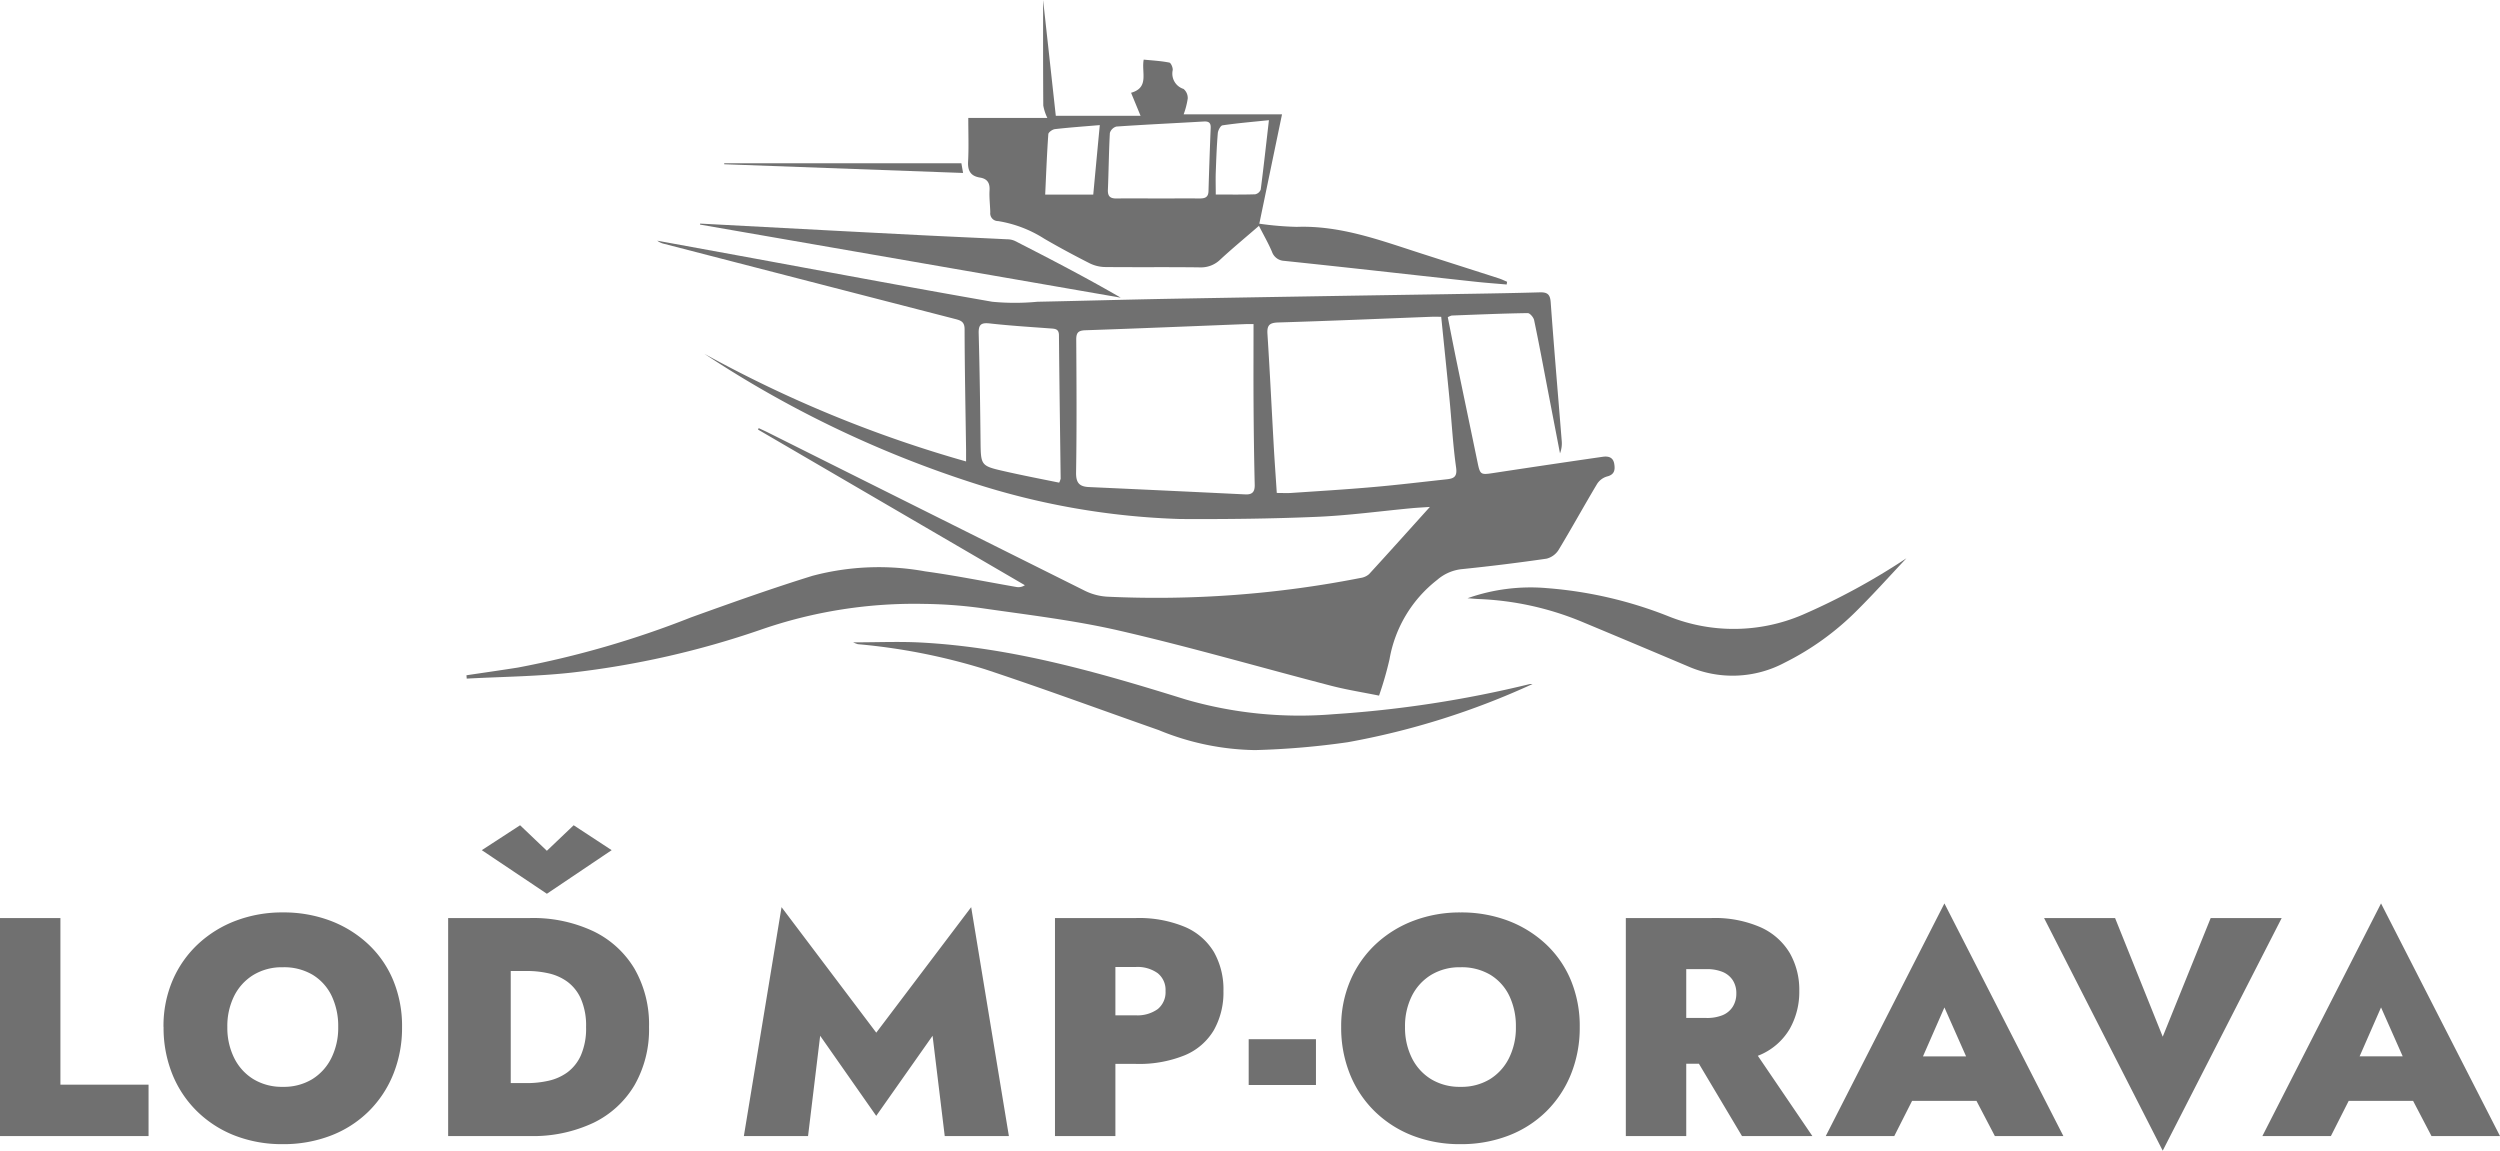 <svg xmlns="http://www.w3.org/2000/svg" width="168.579" height="77.593" viewBox="0 0 168.579 77.593">
  <g id="footer-logo-2" transform="translate(1315.047 -520.287)">
    <g id="Group_227" data-name="Group 227" transform="translate(-1283.597 520.287)">
      <path id="Path_572" data-name="Path 572" d="M153.445,236.619c0-.347,0-.578,0-.809-.038-2.7-.093-5.409-.1-8.114,0-.516-.282-.591-.655-.688q-9.807-2.527-19.612-5.064a1.152,1.152,0,0,1-.457-.211q2.7.494,5.4.988c5.729,1.051,11.453,2.13,17.191,3.13a16.08,16.08,0,0,0,3.045,0c2.963-.061,5.926-.144,8.889-.2q9.281-.165,18.563-.308c2.142-.036,4.284-.065,6.425-.127.529-.015.7.152.734.689.224,3.1.493,6.2.74,9.3a1.89,1.89,0,0,1-.114.869q-.413-2.143-.826-4.285c-.3-1.568-.591-3.138-.919-4.7-.039-.187-.287-.476-.434-.473-1.708.026-3.415.1-5.122.164a1.135,1.135,0,0,0-.265.112c.2,1.015.4,2.045.612,3.073.462,2.239.933,4.477,1.395,6.716.173.836.208.849,1.069.718q3.68-.561,7.364-1.093c.374-.055.707.02.783.469.07.416.021.738-.5.862a1.189,1.189,0,0,0-.665.513c-.875,1.466-1.7,2.965-2.581,4.425a1.344,1.344,0,0,1-.818.6q-2.818.409-5.654.7a3.011,3.011,0,0,0-1.721.731,8.651,8.651,0,0,0-3.213,5.35,23.113,23.113,0,0,1-.707,2.454c-1.093-.222-2.175-.392-3.23-.665-4.76-1.235-9.487-2.611-14.277-3.715-3.1-.715-6.287-1.079-9.443-1.54a30.912,30.912,0,0,0-3.68-.264,31.586,31.586,0,0,0-11.073,1.743,59.854,59.854,0,0,1-12.729,2.888c-2.349.261-4.724.278-7.088.406l-.017-.226c1.156-.172,2.313-.337,3.468-.519a64.047,64.047,0,0,0,11.669-3.381c2.719-.98,5.444-1.953,8.2-2.807a17.427,17.427,0,0,1,7.587-.3c2.071.284,4.123.7,6.184,1.059a.769.769,0,0,0,.546-.125l-17.993-10.493.044-.1c.208.1.417.191.622.294q10.666,5.334,21.337,10.656a3.915,3.915,0,0,0,1.54.417,71.2,71.2,0,0,0,17.09-1.264,1.1,1.1,0,0,0,.572-.258c1.328-1.446,2.637-2.91,4.1-4.53-.54.037-.89.054-1.239.087-2.129.2-4.254.491-6.388.581-3.068.13-6.142.164-9.212.147a50.318,50.318,0,0,1-14.048-2.456,73.687,73.687,0,0,1-18.038-8.687A83.555,83.555,0,0,0,153.445,236.619Zm32.039-9.755c-.278,0-.471-.006-.662,0-3.436.132-6.872.28-10.309.383-.592.017-.785.168-.746.772.164,2.546.286,5.094.429,7.641.057,1.011.133,2.02.2,3.084.366,0,.666.017.963,0,1.854-.125,3.71-.236,5.562-.4,1.635-.142,3.264-.341,4.9-.517.468-.05.76-.132.668-.787-.219-1.559-.3-3.138-.454-4.707C185.86,230.533,185.672,228.732,185.484,226.864Zm-12.655.493c-.259,0-.386,0-.512,0-3.605.142-7.211.293-10.817.415-.478.016-.629.151-.626.633.019,2.983.038,5.967-.011,8.95-.012.708.219.962.872.991q5.272.239,10.542.495c.474.023.644-.176.632-.653-.043-1.793-.066-3.587-.078-5.381S172.829,229.227,172.829,227.357Zm-13.106,10.692a1.453,1.453,0,0,0,.1-.264c-.039-3.221-.087-6.443-.115-9.664,0-.455-.269-.448-.591-.472-1.356-.1-2.715-.184-4.066-.335-.567-.063-.772.052-.756.657.065,2.421.1,4.843.126,7.264.02,1.669.006,1.683,1.642,2.053C157.273,237.564,158.5,237.8,159.723,238.049Z" transform="translate(-119.751 -205.503)" fill="#707070"/>
      <path id="Path_573" data-name="Path 573" d="M265.632,176.368c-.92.8-1.782,1.509-2.6,2.266a1.862,1.862,0,0,1-1.387.535c-2.142-.03-4.284,0-6.426-.024a2.441,2.441,0,0,1-1.037-.269c-1.021-.519-2.031-1.061-3.021-1.637a8.2,8.2,0,0,0-3.119-1.192.523.523,0,0,1-.527-.592c-.013-.5-.078-1-.049-1.49s-.155-.774-.647-.852c-.619-.1-.836-.449-.8-1.079.05-.946.013-1.9.013-2.941h5.332a3.159,3.159,0,0,1-.275-.839c-.019-2.617-.012-5.235-.012-7.113.231,2.1.543,4.948.856,7.806h5.716l-.64-1.552c1.248-.352.686-1.373.852-2.236.6.059,1.169.089,1.728.2.109.021.25.347.227.512a1.084,1.084,0,0,0,.731,1.265.8.8,0,0,1,.283.646,5.253,5.253,0,0,1-.276,1.067h6.633l-1.531,7.374a21.413,21.413,0,0,0,2.525.214c2.925-.106,5.6.895,8.312,1.768,1.766.569,3.535,1.13,5.3,1.7.2.063.382.155.572.233l-.029.186c-.687-.061-1.375-.109-2.06-.183-2.619-.284-5.236-.579-7.855-.866q-2.543-.279-5.088-.546a.91.91,0,0,1-.822-.611C266.272,177.554,265.969,177.029,265.632,176.368Zm-6.791-1.846c.93,0,1.86-.008,2.789,0,.351,0,.584-.068.6-.485q.061-2.139.148-4.277c.014-.347-.136-.448-.469-.428-1.963.115-3.927.206-5.888.34a.642.642,0,0,0-.442.436c-.071,1.273-.079,2.549-.133,3.824-.02.464.172.6.61.592C256.981,174.507,257.911,174.522,258.841,174.522Zm7.464-5.279c-1.134.118-2.137.2-3.132.348-.133.02-.3.34-.316.532-.073.881-.106,1.765-.137,2.649-.017.486,0,.974,0,1.484.939,0,1.8.014,2.659-.015a.511.511,0,0,0,.373-.32C265.947,172.411,266.114,170.895,266.305,169.243Zm-11.409.332c-1.1.093-2.062.161-3.021.271-.166.019-.437.211-.446.338-.095,1.351-.147,2.7-.211,4.077h3.241C254.606,172.683,254.746,171.187,254.9,169.575Z" transform="translate(-212.189 -161.139)" fill="#707070"/>
      <path id="Path_574" data-name="Path 574" d="M262.933,325.592a51.816,51.816,0,0,1-12.458,3.922,53.58,53.58,0,0,1-6.252.531,17.65,17.65,0,0,1-6.494-1.348c-3.91-1.372-7.8-2.809-11.732-4.109a41.135,41.135,0,0,0-8.558-1.685,2.044,2.044,0,0,1-.313-.123c1.63,0,3.107-.066,4.576.012,6.156.328,12.017,2.025,17.861,3.844a27.565,27.565,0,0,0,9.951.989,76.384,76.384,0,0,0,13.229-2.031A.837.837,0,0,1,262.933,325.592Z" transform="translate(-191.044 -279.465)" fill="#707070"/>
      <path id="Path_575" data-name="Path 575" d="M371.793,304.368a12.74,12.74,0,0,1,5.378-.679,27.961,27.961,0,0,1,8.178,1.9,11.793,11.793,0,0,0,9.02-.1,45.271,45.271,0,0,0,7.017-3.816c-1.1,1.165-2.167,2.359-3.3,3.486a18.556,18.556,0,0,1-4.915,3.556,7.469,7.469,0,0,1-6.509.247q-3.582-1.517-7.173-3.014a20.194,20.194,0,0,0-6.993-1.528C372.26,304.406,372.027,304.384,371.793,304.368Z" transform="translate(-304.283 -264.028)" fill="#707070"/>
      <path id="Path_576" data-name="Path 576" d="M178.572,217.428q4.369.231,8.737.463,3.043.16,6.086.315c1.964.1,3.928.183,5.893.281a1.262,1.262,0,0,1,.5.106c2.4,1.227,4.79,2.465,7.144,3.831l-28.371-4.929Z" transform="translate(-162.809 -202.351)" fill="#707070"/>
      <path id="Path_577" data-name="Path 577" d="M200.647,202.238l.115.654-16.107-.587v-.068Z" transform="translate(-167.27 -191.229)" fill="#707070"/>
    </g>
    <path id="Path_582" data-name="Path 582" d="M5.817-6.762l3.78,5.4,3.8-5.4L14.217,0h4.326L16-15.435,9.6-6.972,3.213-15.435.672,0H5ZM21.651-14.7V0h4.074V-14.7Zm2.6,3.3H27.09a2.334,2.334,0,0,1,1.491.42,1.444,1.444,0,0,1,.525,1.2,1.468,1.468,0,0,1-.525,1.218,2.334,2.334,0,0,1-1.491.42H24.255v3.276H27.09a8.171,8.171,0,0,0,3.328-.588,4.107,4.107,0,0,0,1.953-1.7,5.173,5.173,0,0,0,.64-2.625,5.1,5.1,0,0,0-.64-2.625A4.2,4.2,0,0,0,30.418-14.1a8.044,8.044,0,0,0-3.328-.6H24.255ZM34.713-3.444h4.536V-6.531H34.713ZM45.255-7.35a4.55,4.55,0,0,1,.462-2.1,3.49,3.49,0,0,1,1.3-1.418,3.7,3.7,0,0,1,1.974-.514,3.773,3.773,0,0,1,2.027.514A3.371,3.371,0,0,1,52.29-9.45a4.731,4.731,0,0,1,.441,2.1,4.567,4.567,0,0,1-.462,2.089,3.5,3.5,0,0,1-1.292,1.428,3.69,3.69,0,0,1-1.985.514,3.7,3.7,0,0,1-1.974-.514,3.475,3.475,0,0,1-1.3-1.428A4.567,4.567,0,0,1,45.255-7.35Zm-4.305,0a8.356,8.356,0,0,0,.588,3.171,7.333,7.333,0,0,0,1.67,2.51A7.534,7.534,0,0,0,45.759-.032a8.771,8.771,0,0,0,3.234.578,8.854,8.854,0,0,0,3.244-.578A7.4,7.4,0,0,0,54.789-1.67a7.408,7.408,0,0,0,1.659-2.51,8.355,8.355,0,0,0,.588-3.171,8.049,8.049,0,0,0-.6-3.161,7.024,7.024,0,0,0-1.69-2.436A7.741,7.741,0,0,0,52.2-14.522a8.919,8.919,0,0,0-3.2-.557,8.8,8.8,0,0,0-3.16.557,7.741,7.741,0,0,0-2.552,1.575,7.271,7.271,0,0,0-1.711,2.436A7.811,7.811,0,0,0,40.95-7.35Zm23.163.861L67.977,0h4.746l-4.41-6.489ZM60.144-14.7V0h4.074V-14.7Zm2.6,3.444h2.835a2.777,2.777,0,0,1,1.092.189,1.5,1.5,0,0,1,.682.556,1.589,1.589,0,0,1,.242.892,1.641,1.641,0,0,1-.242.9,1.476,1.476,0,0,1-.682.567,2.777,2.777,0,0,1-1.092.189H62.748v3.087h3.171a7.805,7.805,0,0,0,3.328-.619A4.26,4.26,0,0,0,71.2-7.234a5.06,5.06,0,0,0,.641-2.552,4.987,4.987,0,0,0-.641-2.552,4.358,4.358,0,0,0-1.953-1.733,7.692,7.692,0,0,0-3.328-.63H62.748ZM77.784-2.373h7.77l-.1-3H77.91Zm3.843-6.3,1.953,4.41-.231,1.05L85.029,0h4.62L81.627-15.687,73.626,0h4.62l1.7-3.36-.252-.9ZM96.348-6.7l-3.213-8H88.347l8,15.687L104.37-14.7H99.582Zm10.878,4.326H115l-.1-3h-7.539Zm3.843-6.3,1.953,4.41-.231,1.05L114.471,0h4.62l-8.022-15.687L103.068,0h4.62l1.7-3.36-.252-.9Z" transform="translate(-1265.559 596.893)" fill="#707070"/>
    <path id="Path_583" data-name="Path 583" d="M1.512-14.7V0H11.529V-3.465H5.586V-14.7Zm15.33,7.35a4.55,4.55,0,0,1,.462-2.1,3.49,3.49,0,0,1,1.3-1.418,3.7,3.7,0,0,1,1.974-.514,3.773,3.773,0,0,1,2.026.514A3.371,3.371,0,0,1,23.877-9.45a4.731,4.731,0,0,1,.441,2.1,4.567,4.567,0,0,1-.462,2.089,3.5,3.5,0,0,1-1.292,1.428,3.69,3.69,0,0,1-1.985.514,3.7,3.7,0,0,1-1.974-.514,3.475,3.475,0,0,1-1.3-1.428A4.567,4.567,0,0,1,16.842-7.35Zm-4.3,0a8.356,8.356,0,0,0,.588,3.171,7.333,7.333,0,0,0,1.67,2.51A7.534,7.534,0,0,0,17.346-.032,8.771,8.771,0,0,0,20.58.546a8.854,8.854,0,0,0,3.245-.578A7.4,7.4,0,0,0,26.376-1.67a7.408,7.408,0,0,0,1.659-2.51,8.356,8.356,0,0,0,.588-3.171,8.049,8.049,0,0,0-.6-3.161,7.024,7.024,0,0,0-1.691-2.436,7.741,7.741,0,0,0-2.551-1.575,8.919,8.919,0,0,0-3.2-.557,8.8,8.8,0,0,0-3.16.557,7.741,7.741,0,0,0-2.552,1.575,7.271,7.271,0,0,0-1.712,2.436A7.811,7.811,0,0,0,12.537-7.35ZM31.731-14.7V0h4.221V-14.7ZM37.233,0a9.555,9.555,0,0,0,4.294-.892A6.5,6.5,0,0,0,44.3-3.434a7.546,7.546,0,0,0,.977-3.917,7.532,7.532,0,0,0-.977-3.927,6.524,6.524,0,0,0-2.772-2.531,9.555,9.555,0,0,0-4.294-.892H34.5v3.57h2.562a6.564,6.564,0,0,1,1.439.158,3.423,3.423,0,0,1,1.271.567,2.886,2.886,0,0,1,.913,1.155,4.521,4.521,0,0,1,.347,1.9,4.521,4.521,0,0,1-.347,1.9,2.886,2.886,0,0,1-.913,1.155,3.422,3.422,0,0,1-1.271.567,6.564,6.564,0,0,1-1.439.158H34.5V0Zm1.155-19.236-1.806-1.722L34-19.278l4.389,2.94,4.368-2.94-2.562-1.68Z" transform="translate(-1316.559 596.893)" fill="#707070"/>
  </g>
</svg>
